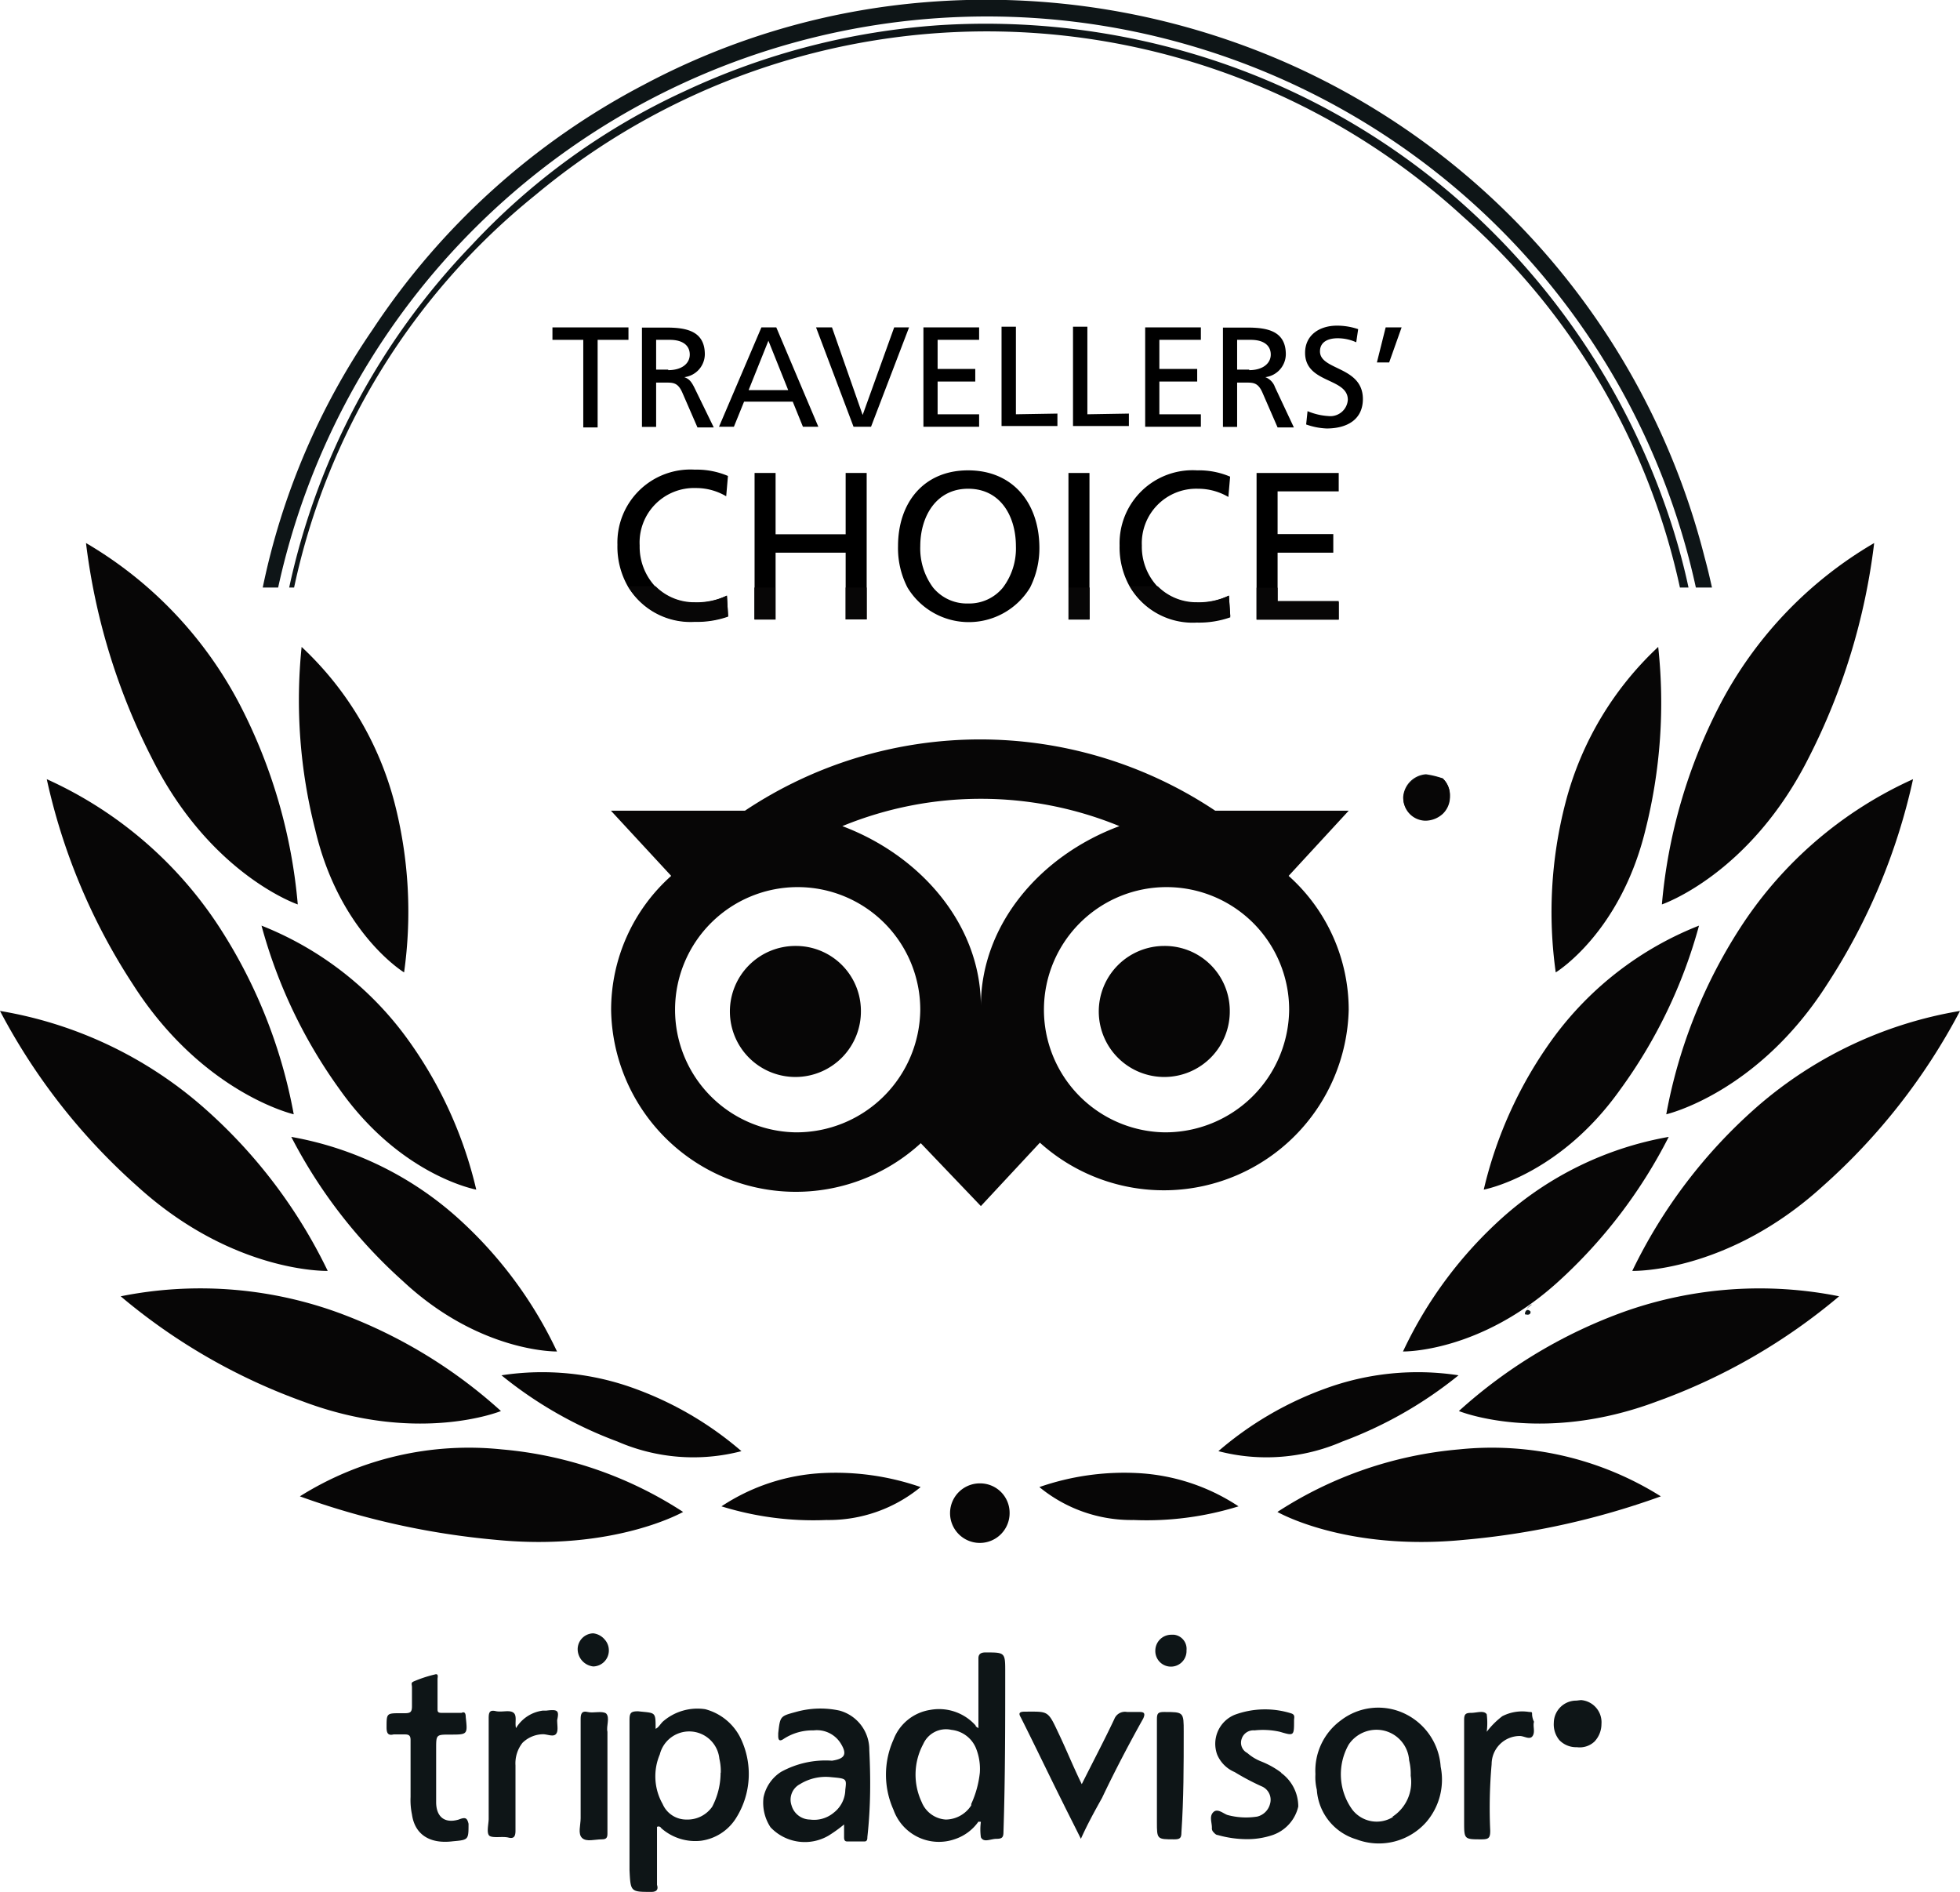 <svg xmlns="http://www.w3.org/2000/svg" width="111.9" height="107.99" viewBox="0 0 111.9 107.99"><path d="M97.74,33.54h-.92a41.42,41.42,0,0,0-80.94,0H15a40.42,40.42,0,0,1,6.27-14.72,41.69,41.69,0,0,1,15.52-14,41.26,41.26,0,0,1,16-4.69,42.66,42.66,0,0,1,20.53,3.4,42.2,42.2,0,0,1,24,28.29C97.48,32.4,97.62,33,97.74,33.54Z" fill="#0e1517"/><path d="M88,75Z" fill="#0e1517"/><path d="M87.71,75" fill="#0e1517"/><path d="M87.79,74.54l.16.08h0Z" fill="#0e1517"/><path d="M87.71,75" fill="#0e1517"/><path d="M88,74.54l-.32.4Z" fill="#0e1517"/><path d="M87.47,74.46l.24.08Z" fill="#0e1517"/><path d="M96.4,33.54h-.49a39.53,39.53,0,0,0-12.4-21.19,40.23,40.23,0,0,0-52.95-1.21,39.3,39.3,0,0,0-13.77,22.4h-.28A40.4,40.4,0,0,1,26.92,14a38.68,38.68,0,0,1,12.2-8.81A40.87,40.87,0,0,1,53.6,1.44,41.66,41.66,0,0,1,68.07,3.06,40.58,40.58,0,0,1,82.78,11,41.64,41.64,0,0,1,95.55,30.3C95.88,31.37,96.17,32.45,96.4,33.54Z" fill="#0e1517"/><path d="M87.47,74.46a.64.64,0,0,0-.33.32h0C87.22,74.62,87.39,74.54,87.47,74.46Z" fill="#0e1517"/><path d="M46,20.2Z" fill="#0e1517"/><path d="M67.74,20.2" fill="#0e1517"/><path d="M82,45.34c.16-.17-.08-.57-.4-.57h-.73V45.9c0,.16-.08.32.25.32s.24-.16.24-.32v-.24c.16.32.16.72.72.56C82,45.9,81.65,45.74,82,45.34Zm0,0c.16-.17-.08-.57-.4-.57h-.73V45.9c0,.16-.08.32.25.32s.24-.16.24-.32v-.24c.16.32.16.72.72.56C82,45.9,81.65,45.74,82,45.34Zm.41-.89a4.77,4.77,0,0,0-1-.25,1.4,1.4,0,0,0-1.3,1.3,1.28,1.28,0,0,0,1.26,1.29h0a1.48,1.48,0,0,0,1-.4,1.34,1.34,0,0,0,.4-1A1.31,1.31,0,0,0,82.38,44.45Zm-.27,1.74s0,0,0,0h0a1,1,0,0,1-.8.32,1,1,0,0,1-.73-.4,1.27,1.27,0,0,1-.24-.73,1.76,1.76,0,0,1,.4-.65.94.94,0,0,1,.64-.24,1,1,0,0,1,.89,1A.43.43,0,0,1,82.11,46.19ZM82,45.34c.16-.17-.08-.57-.4-.57h-.73V45.9c0,.16-.08.32.25.32s.24-.16.24-.32v-.24c.16.32.16.72.72.56C82,45.9,81.65,45.74,82,45.34Zm0,0c.16-.17-.08-.57-.4-.57h-.73V45.9c0,.16-.08.32.25.32s.24-.16.24-.32v-.24c.16.32.16.72.72.56C82,45.9,81.65,45.74,82,45.34Z" fill="#0e1517"/><path d="M37.83,98.29c-.16.17-.24.33-.4.4,0-1,0-.89-1-1-.4,0-.49.08-.49.49v8.57C36,108,36,108,37.19,108c.32,0,.4-.16.32-.4v-3.31a.17.17,0,0,1,.24.07h0a2.93,2.93,0,0,0,2.27.72,2.8,2.8,0,0,0,2-1.29,4.71,4.71,0,0,0,.24-4.61,3.14,3.14,0,0,0-2-1.61,3,3,0,0,0-2.43.72Zm3.31,2.91a4.19,4.19,0,0,1-.48,1.94,1.72,1.72,0,0,1-1.46.73,1.47,1.47,0,0,1-1.37-.89,3.2,3.2,0,0,1-.16-2.83,1.73,1.73,0,0,1,3.4.25,3.06,3.06,0,0,1,.08.8Z" fill="#0e1517"/><path d="M57.39,95.46c0-1.13,0-1.13-1.13-1.13-.24,0-.4.08-.4.33v4c-.08-.08-.16-.08-.16-.16a2.8,2.8,0,0,0-2.59-.89,2.68,2.68,0,0,0-2.1,1.7,4.88,4.88,0,0,0,0,4,2.75,2.75,0,0,0,3.5,1.68,2.67,2.67,0,0,0,1.35-1L56,104a3.24,3.24,0,0,0,0,.88c.16.33.56.09.89.09s.4-.09.4-.4C57.39,101.53,57.39,98.46,57.39,95.46Zm-1.94,7.6a1.75,1.75,0,0,1-1.45.81,1.59,1.59,0,0,1-1.38-1,3.68,3.68,0,0,1,.09-3.31,1.42,1.42,0,0,1,1.61-.81,1.71,1.71,0,0,1,1.38,1,3.15,3.15,0,0,1,.24,1.45,5.74,5.74,0,0,1-.49,1.78Z" fill="#0e1517"/><path d="M76.55,98.21a3.56,3.56,0,0,0-1.45,3.07,3,3,0,0,0,.08.89A3.17,3.17,0,0,0,77.44,105a3.61,3.61,0,0,0,4-1,3.71,3.71,0,0,0,.81-3.15,3.62,3.62,0,0,0-2-3A3.5,3.5,0,0,0,76.55,98.21Zm3,5.5a1.76,1.76,0,0,1-2.34-.4A3.44,3.44,0,0,1,77,99.59a1.91,1.91,0,0,1,2-.8,1.87,1.87,0,0,1,1.45,1.7,3.29,3.29,0,0,1,.09.88,2.35,2.35,0,0,1-1.06,2.35Z" fill="#0e1517"/><path d="M49.63,99.91a2.31,2.31,0,0,0-1.7-2.26,5.16,5.16,0,0,0-2.5.08c-.89.24-.89.24-1,1.21v.16c0,.24.08.33.32.16a3,3,0,0,1,1.7-.48,1.6,1.6,0,0,1,1.54.73c.4.64.24.89-.49,1a5.27,5.27,0,0,0-2.91.64,2.27,2.27,0,0,0-1,1.46,2.54,2.54,0,0,0,.4,1.7,2.69,2.69,0,0,0,3.31.48,8,8,0,0,0,.89-.64v.72c0,.09,0,.25.17.25h1c.16,0,.16-.16.16-.25C49.71,103.14,49.71,101.53,49.63,99.91Zm-1.37,2.26a1.69,1.69,0,0,1-.65,1.3,1.75,1.75,0,0,1-1.37.4,1.11,1.11,0,0,1-1.05-.81,1,1,0,0,1,.48-1.21,2.8,2.8,0,0,1,1.78-.4C48.34,101.53,48.34,101.53,48.26,102.17Z" fill="#0e1517"/><path d="M26.19,103.87c-.81.24-1.29-.16-1.29-1v-1.7h0V99.83c0-.81,0-.81.8-.81,1,0,1,0,.89-1q0-.36-.24-.24H25.22c-.24,0-.24-.08-.24-.24v-1.7c0-.08.08-.33-.16-.25a7.15,7.15,0,0,0-1.21.4c-.17.08-.09.16-.09.33V97.4c0,.32-.08.4-.4.4h-.24c-.81,0-.81,0-.81.81,0,.32.08.48.4.4h.65c.24,0,.32.08.32.32v3.25a4,4,0,0,0,.08,1c.16,1.13,1,1.7,2.34,1.53.89-.08.89-.08.89-1C26.67,103.79,26.59,103.71,26.19,103.87Z" fill="#0e1517"/><path d="M73.16,101.2a4.91,4.91,0,0,0-1.14-.64,2.7,2.7,0,0,1-.81-.49.66.66,0,0,1-.32-.81.7.7,0,0,1,.73-.48,4.42,4.42,0,0,1,1.45.08c.81.24.81.24.81-.65,0-.16.08-.32-.16-.4a5,5,0,0,0-3.23.08,1.79,1.79,0,0,0-1,2.27,1.87,1.87,0,0,0,1,1,13.94,13.94,0,0,0,1.53.81.83.83,0,0,1,.49,1,1,1,0,0,1-.73.73,4.06,4.06,0,0,1-1.7-.09c-.24-.08-.57-.4-.81-.16s-.08.57-.08.89a.3.3,0,0,0,.08.24c.08.09.16.17.24.17a6.18,6.18,0,0,0,1.7.24,4.51,4.51,0,0,0,1.46-.24,2.26,2.26,0,0,0,1.45-1.62,2.37,2.37,0,0,0-1-1.94Z" fill="#0e1517"/><path d="M65.07,97.73h-.72a.65.65,0,0,0-.73.4c-.57,1.21-1.21,2.42-1.86,3.72-.49-1-.89-2-1.37-3-.57-1.22-.57-1.14-1.86-1.14-.33,0-.4.08-.25.33.81,1.61,1.62,3.31,2.43,4.93.32.65.65,1.29,1,2,.4-.89.81-1.62,1.21-2.34.73-1.54,1.54-3.08,2.35-4.53C65.4,97.81,65.32,97.73,65.07,97.73Z" fill="#0e1517"/><path d="M31.2,97.65H31a2.1,2.1,0,0,0-1.54,1c-.08-.33.08-.73-.16-.89s-.65,0-1-.08-.4.08-.4.4v5.74c0,.32-.16.89.08,1s.73,0,1.05.08.4-.08.4-.4v-3.72a1.89,1.89,0,0,1,.4-1.29A1.71,1.71,0,0,1,31,99c.25,0,.57.16.73,0s.08-.48.08-.81C31.93,97.65,31.85,97.57,31.2,97.65Z" fill="#0e1517"/><path d="M87.47,97.89c0-.16,0-.16-.16-.16a2.48,2.48,0,0,0-1.54.24,4.69,4.69,0,0,0-.89.89,3.94,3.94,0,0,0,0-1c-.16-.24-.57-.08-.89-.08s-.4.08-.4.4V104c0,1,0,1,1,1,.4,0,.49-.08.49-.49a28.4,28.4,0,0,1,.08-3.8,1.61,1.61,0,0,1,1.61-1.61c.25,0,.57.24.73,0s0-.57.08-.81A1.1,1.1,0,0,1,87.47,97.89Z" fill="#0e1517"/><path d="M34.6,97.81c-.25-.16-.73,0-1.05-.08s-.4.08-.4.4v5.66c0,.4-.17.89.08,1.13s.72.08,1.13.08c.24,0,.32-.08.32-.32v-3.23h0V98.86C34.6,98.54,34.84,98.05,34.6,97.81Z" fill="#0e1517"/><path d="M67.58,98.86c0-1.13,0-1.13-1.13-1.13-.33,0-.4.08-.4.4V104c0,1,0,1,1,1,.32,0,.4-.08.4-.4C67.58,102.66,67.58,100.8,67.58,98.86Z" fill="#0e1517"/><path d="M66.12,98.94Z" fill="#0e1517"/><path d="M90,97.08a1.28,1.28,0,0,0-1.29,1.26v0a1.41,1.41,0,0,0,.32,1,1.33,1.33,0,0,0,1,.4,1.23,1.23,0,0,0,1-.32,1.46,1.46,0,0,0,.4-1,1.27,1.27,0,0,0-1.17-1.37Z" fill="#0e1517"/><path d="M33.87,93.24a.91.91,0,0,0-.89.89,1,1,0,0,0,.89,1,.91.91,0,0,0,.89-.89.92.92,0,0,0-.24-.65A1,1,0,0,0,33.87,93.24Z" fill="#0e1517"/><path d="M66.85,93.32a.91.91,0,0,0-.89.89.89.89,0,1,0,1.78.08v-.08a.81.81,0,0,0-.71-.89Z" fill="#0e1517"/><path d="M87.22,74.78c-.08,0-.16.09-.16.25.08,0,.24.08.32-.08v-.08A.26.26,0,0,0,87.22,74.78Z" fill="#0e1517"/><path d="M87.31,74.87a.1.1,0,0,0-.08-.09h0a.1.1,0,0,1,.09.08Z" fill="#0e1517"/><path d="M87.71,75,87.63,75V75Z" fill="#0e1517"/><path d="M87.63,75" fill="#0e1517"/><path d="M87.71,75" fill="#0e1517"/><path d="M80.84,44.77Z" fill="#0e1517"/><path d="M31.54,18.69v.71H33.3v5h.82v-5h1.76v-.71Z"/><path d="M39.63,22.1c-.18-.35-.3-.47-.56-.57h0a1.33,1.33,0,0,0,1.17-1.3c0-1.35-1.08-1.53-2.2-1.53H36.65v5.67h.81V21.84H38c.43,0,.7,0,.95.56l.87,2h.93Zm-1.48-1h-.69V19.4h.78c.75,0,1.14.33,1.14.84S38.93,21.13,38.15,21.13Z"/><path d="M44.32,18.69h-.85l-2.42,5.67h.85l.58-1.43h2.78l.58,1.43h.88Zm-1.58,3.58,1.13-2.82L45,22.27Z"/><path d="M51.05,18.69l-1.8,5h0l-1.75-5h-.91l2.14,5.67h1l2.17-5.67Z"/><path d="M55.9,19.4v-.71H52.72v5.67H55.9v-.71H53.53V21.78h2.15v-.72H53.53V19.4Z"/><path d="M58,23.65v-5h-.82v5.67h3.19v-.71Z"/><path d="M62.08,23.65v-5h-.82v5.67h3.19v-.71Z"/><path d="M68.56,19.4v-.71H65.38v5.67h3.18v-.71H66.19V21.78h2.16v-.72H66.19V19.4Z"/><path d="M72.79,22.1a.94.94,0,0,0-.55-.57h0a1.33,1.33,0,0,0,1.17-1.3c0-1.35-1.08-1.53-2.2-1.53H69.82v5.67h.81V21.84h.49c.43,0,.7,0,.95.56l.87,2h.93Zm-1.47-1h-.69V19.4h.78c.75,0,1.14.33,1.14.84S72.09,21.13,71.32,21.13Z"/><path d="M75.36,20.06c0-.59.54-.75,1-.75a2.55,2.55,0,0,1,1.07.23l.11-.75a3.74,3.74,0,0,0-1.21-.2c-1,0-1.82.54-1.82,1.55,0,1.76,2.44,1.41,2.44,2.68a1,1,0,0,1-1.12.93,3.59,3.59,0,0,1-1.18-.28l-.08.76a3.92,3.92,0,0,0,1.17.23c1.13,0,2.07-.48,2.07-1.69C77.8,20.9,75.36,21.15,75.36,20.06Z"/><path d="M79.11,18.69l-.5,2h.7l.71-2Z"/><path d="M41.5,34a4,4,0,0,1-1.83.41,3.12,3.12,0,0,1-2.24-.91,3.32,3.32,0,0,1-.91-2.36,3.11,3.11,0,0,1,3.21-3.28,3.38,3.38,0,0,1,1.73.47l.1-1.16a4.55,4.55,0,0,0-1.89-.36,4.17,4.17,0,0,0-4.42,4.29,4.58,4.58,0,0,0,.61,2.4,4.16,4.16,0,0,0,3.8,2,5.35,5.35,0,0,0,1.91-.3Z"/><path d="M48.28,27v3.5h-4V27h-1.2v8.37h1.2V31.55h4v3.81h1.2V27Z"/><path d="M55.27,26.85c-2.54,0-4,1.85-4,4.33a4.9,4.9,0,0,0,.54,2.36,4.09,4.09,0,0,0,7,0,5,5,0,0,0,.53-2.36C59.3,28.7,57.82,26.85,55.27,26.85Zm0,7.6a2.49,2.49,0,0,1-2-.91,3.75,3.75,0,0,1-.73-2.36c0-1.7.91-3.29,2.75-3.28S58,29.48,58,31.18a3.7,3.7,0,0,1-.74,2.36A2.48,2.48,0,0,1,55.27,34.45Z"/><path d="M61,27v8.37h1.2V27Z"/><path d="M70.16,34a4,4,0,0,1-1.82.41,3.12,3.12,0,0,1-2.24-.91,3.32,3.32,0,0,1-.91-2.36A3.11,3.11,0,0,1,68.4,27.9a3.41,3.41,0,0,1,1.73.47l.1-1.16a4.55,4.55,0,0,0-1.89-.36,4.17,4.17,0,0,0-4.42,4.29,4.58,4.58,0,0,0,.61,2.4,4.16,4.16,0,0,0,3.8,2,5.35,5.35,0,0,0,1.91-.3Z"/><path d="M76.43,28.05V27H71.74v8.37h4.69v-1H72.94V31.55h3.18V30.49H72.94V28.05Z"/><path d="M41.5,34l.07,1.17a5.35,5.35,0,0,1-1.91.3,4.16,4.16,0,0,1-3.8-2h1.57a3.12,3.12,0,0,0,2.24.91A4,4,0,0,0,41.5,34Z" fill="#070606"/><rect x="43.07" y="33.54" width="1.2" height="1.82" fill="#070606"/><rect x="48.28" y="33.54" width="1.2" height="1.82" fill="#070606"/><rect x="61.01" y="33.54" width="1.2" height="1.82" fill="#070606"/><path d="M70.16,34l.08,1.17a5.35,5.35,0,0,1-1.91.3,4.16,4.16,0,0,1-3.8-2H66.1a3.12,3.12,0,0,0,2.24.91A4,4,0,0,0,70.16,34Z" fill="#070606"/><polygon points="72.94 34.31 76.43 34.31 76.43 35.37 71.74 35.37 71.74 33.55 72.94 33.55 72.94 34.31" fill="#070606"/><path d="M66.47,64.64a7,7,0,1,1,7.13-7A7.07,7.07,0,0,1,66.47,64.64ZM56,57.43c0-4.62-3.41-8.58-7.91-10.27a20.83,20.83,0,0,1,15.82,0C59.36,48.85,56,52.81,56,57.43ZM45.42,64.64a7,7,0,1,1,7.12-7A7.07,7.07,0,0,1,45.42,64.64ZM73.57,50,77,46.28H69.38a24.18,24.18,0,0,0-26.85,0H34.88L38.32,50a10.25,10.25,0,0,0-3.43,7.66,10.55,10.55,0,0,0,17.68,7.6L56,68.85l3.37-3.62A10.56,10.56,0,0,0,77,57.63,10.26,10.26,0,0,0,73.57,50Zm-3.36,7.66A3.74,3.74,0,1,1,66.47,54,3.71,3.71,0,0,1,70.21,57.63Zm-21.06,0A3.74,3.74,0,1,1,45.42,54,3.71,3.71,0,0,1,49.15,57.63Z" fill="#070606"/><path d="M39,86.31a22.51,22.51,0,0,0-10.35-3.57,18.14,18.14,0,0,0-11.53,2.68A44.53,44.53,0,0,0,28.29,87.9C35.05,88.57,39,86.31,39,86.31Z" fill="#070606"/><path d="M28.6,80.55a28.36,28.36,0,0,0-9.52-5.7A23.09,23.09,0,0,0,6.89,74a34,34,0,0,0,10.4,6C23.88,82.48,28.6,80.55,28.6,80.55Z" fill="#070606"/><path d="M18.71,72.55a29.42,29.42,0,0,0-7.1-9.34A23.47,23.47,0,0,0,0,57.71a35.39,35.39,0,0,0,7.83,10C13.32,72.71,18.71,72.55,18.71,72.55Z" fill="#070606"/><path d="M16.77,63.61A29.31,29.31,0,0,0,12.4,52.74a23.09,23.09,0,0,0-9.73-8.26,35.06,35.06,0,0,0,4.91,11.7C11.55,62.41,16.77,63.61,16.77,63.61Z" fill="#070606"/><path d="M17,51.63A30.49,30.49,0,0,0,13.7,40.24,23,23,0,0,0,4.91,31,36.69,36.69,0,0,0,8.67,43.28C12,49.94,17,51.63,17,51.63Z" fill="#070606"/><path d="M31.8,77.15a24,24,0,0,0-5.73-7.68,19.24,19.24,0,0,0-9.44-4.57A28.74,28.74,0,0,0,23,73.13C27.4,77.24,31.8,77.15,31.8,77.15Z" fill="#070606"/><path d="M42.33,82.84a19.5,19.5,0,0,0-6.06-3.56,15.36,15.36,0,0,0-7.64-.77,23.36,23.36,0,0,0,6.62,3.78A10.87,10.87,0,0,0,42.33,82.84Z" fill="#070606"/><path d="M52.56,84.89a14.82,14.82,0,0,0-5.57-.8,11.5,11.5,0,0,0-5.8,1.9,17.69,17.69,0,0,0,6,.78A8.26,8.26,0,0,0,52.56,84.89Z" fill="#070606"/><path d="M27.19,67.91a23.93,23.93,0,0,0-4-8.7,18.85,18.85,0,0,0-8.26-6.37A28.79,28.79,0,0,0,19.4,62.2C22.89,67.13,27.19,67.91,27.19,67.91Z" fill="#070606"/><path d="M23.07,55.51a24.89,24.89,0,0,0-.54-9.66,18.56,18.56,0,0,0-5.31-8.92A29.85,29.85,0,0,0,18,47.38C19.39,53.28,23.07,55.51,23.07,55.51Z" fill="#070606"/><path d="M72.93,86.31a22.59,22.59,0,0,1,10.36-3.57,18.14,18.14,0,0,1,11.53,2.68A44.53,44.53,0,0,1,83.61,87.9C76.84,88.57,72.93,86.31,72.93,86.31Z" fill="#070606"/><path d="M83.29,80.55a28.36,28.36,0,0,1,9.52-5.7A23.13,23.13,0,0,1,105,74a34,34,0,0,1-10.4,6C88,82.48,83.29,80.55,83.29,80.55Z" fill="#070606"/><path d="M93.19,72.55a29.48,29.48,0,0,1,7.09-9.34,23.53,23.53,0,0,1,11.62-5.5,35.39,35.39,0,0,1-7.83,10C98.58,72.71,93.19,72.55,93.19,72.55Z" fill="#070606"/><path d="M95.13,63.61A29.31,29.31,0,0,1,99.5,52.74a23,23,0,0,1,9.72-8.26,35.15,35.15,0,0,1-4.9,11.7C100.35,62.41,95.13,63.61,95.13,63.61Z" fill="#070606"/><path d="M94.88,51.63a30.49,30.49,0,0,1,3.31-11.39A23,23,0,0,1,107,31a36.51,36.51,0,0,1-3.75,12.28C99.89,49.94,94.88,51.63,94.88,51.63Z" fill="#070606"/><path d="M80.1,77.15a23.89,23.89,0,0,1,5.72-7.68,19.25,19.25,0,0,1,9.45-4.57A28.74,28.74,0,0,1,89,73.13C84.5,77.24,80.1,77.15,80.1,77.15Z" fill="#070606"/><path d="M69.56,82.84a19.48,19.48,0,0,1,6.07-3.56,15.36,15.36,0,0,1,7.64-.77,23.52,23.52,0,0,1-6.63,3.78A10.87,10.87,0,0,1,69.56,82.84Z" fill="#070606"/><path d="M59.34,84.89a14.77,14.77,0,0,1,5.57-.8,11.5,11.5,0,0,1,5.8,1.9,17.69,17.69,0,0,1-6,.78A8.26,8.26,0,0,1,59.34,84.89Z" fill="#070606"/><path d="M84.71,67.91a24,24,0,0,1,4-8.7A18.91,18.91,0,0,1,97,52.84,28.62,28.62,0,0,1,92.5,62.2C89,67.13,84.71,67.91,84.71,67.91Z" fill="#070606"/><path d="M88.82,55.51a24.79,24.79,0,0,1,.55-9.66,18.5,18.5,0,0,1,5.3-8.92,29.68,29.68,0,0,1-.73,10.45C92.5,53.28,88.82,55.51,88.82,55.51Z" fill="#070606"/><path d="M57.64,86.35A1.7,1.7,0,1,1,56,84.68,1.68,1.68,0,0,1,57.64,86.35Z" fill="#070606"/><path d="M82.38,44.45a1.31,1.31,0,0,1,.4,1,1.34,1.34,0,0,1-.4,1,1.48,1.48,0,0,1-1,.4h0a1.28,1.28,0,0,1-1.26-1.29,1.4,1.4,0,0,1,1.3-1.3A4.77,4.77,0,0,1,82.38,44.45Z" fill="#070606"/></svg>